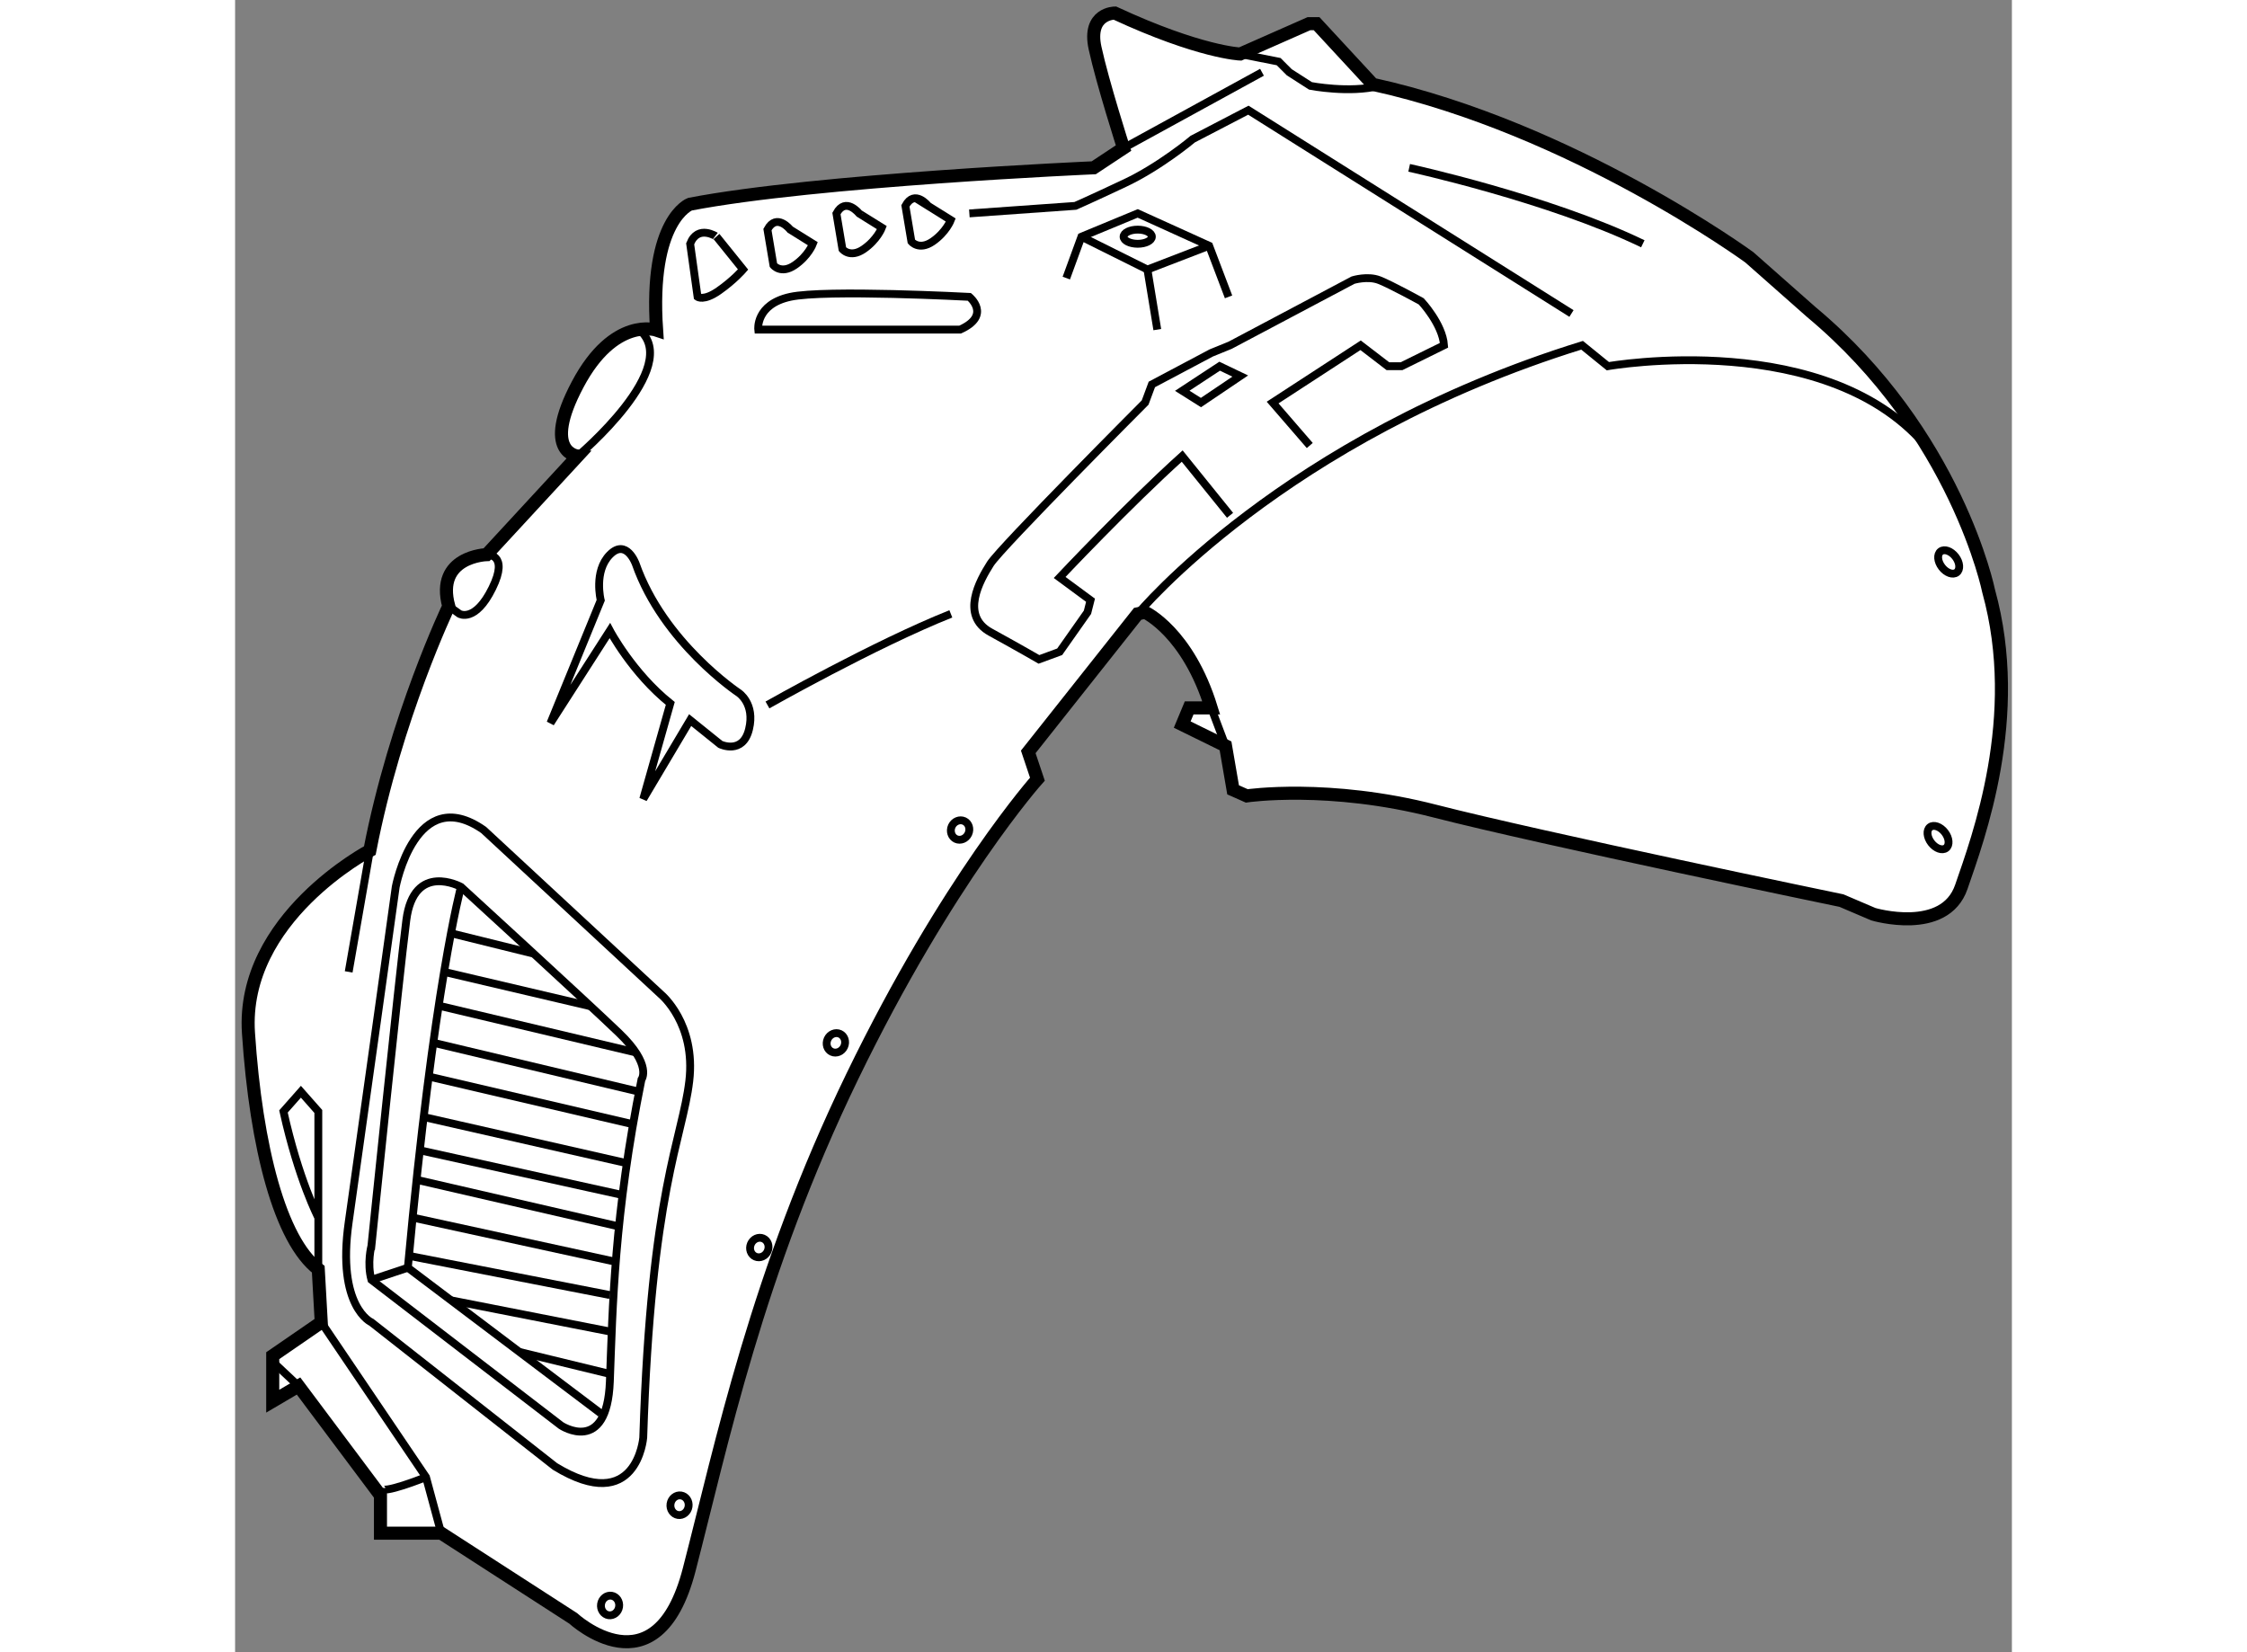 <?xml version="1.0" encoding="utf-8"?>
<!-- Generator: Adobe Illustrator 15.1.0, SVG Export Plug-In . SVG Version: 6.00 Build 0)  -->
<!DOCTYPE svg PUBLIC "-//W3C//DTD SVG 1.1//EN" "http://www.w3.org/Graphics/SVG/1.1/DTD/svg11.dtd">
<svg version="1.1" xmlns="http://www.w3.org/2000/svg" xmlns:xlink="http://www.w3.org/1999/xlink" x="0px" y="0px" width="244.8px"
	 height="180px" viewBox="155.616 108.696 68.017 63.247" enable-background="new 0 0 244.8 180" xml:space="preserve">
	
<rect x="155.616" y="108.696" width="68.017" height="63.247" fill="#808080" stroke="none"/>
	
<g><path fill="#FFFFFF" stroke="#000000" stroke-width="0.5" d="M190.452,132.135c0,0,1.635,0.756,2.531,3.66h-0.845l-0.266,0.638
			l1.658,0.814l0.29,1.684l0.523,0.232c0,0,3.136-0.464,7.201,0.582c4.066,1.044,15.564,3.426,15.564,3.426l1.22,0.521
			c0,0,2.73,0.813,3.369-1.046c0.639-1.857,2.38-6.505,1.045-11.324c0,0-1.22-6.04-6.794-10.685l-2.367-2.091
			c0,0-6.752-4.937-14.417-6.622l-2.148-2.322h-0.291l-2.633,1.162c0,0-1.549-0.059-4.801-1.568c0,0-1.046,0-0.756,1.336
			s1.091,3.832,1.091,3.832l-1.141,0.755c0,0-10.636,0.465-15.457,1.394c0,0-1.569,0.582-1.277,4.821c0,0-1.626-0.552-3.021,2.078
			c-1.393,2.626,0,2.742,0,2.742l-3.485,3.774c0,0-1.974,0.058-1.45,1.976c0,0-2.032,4.238-3.021,9.35c0,0-4.938,2.587-4.646,6.985
			c0.292,4.397,1.22,7.941,2.672,9.044l0.114,2.031l-1.857,1.278v1.742l0.988-0.581l3.136,4.19v1.443h2.323l5.053,3.261
			c0,0,3.196,2.954,4.443-1.867c1.249-4.82,2.583-11.324,6.242-18.875c3.659-7.55,7.087-11.382,7.087-11.382l-0.35-1.045
			l4.188-5.285L190.452,132.135z"></path><ellipse fill="none" stroke="#000000" stroke-width="0.3" cx="190.169" cy="117.757" rx="0.541" ry="0.271"></ellipse><polygon fill="none" stroke="#000000" stroke-width="0.3" points="191.873,123.655 192.589,124.106 194.094,123.091 
			193.305,122.714 		"></polygon><path fill="none" stroke="#000000" stroke-width="0.3" d="M183.685,140.615c-0.087,0.189-0.298,0.278-0.474,0.198
			c-0.175-0.081-0.245-0.301-0.159-0.491c0.089-0.188,0.301-0.275,0.476-0.195S183.772,140.427,183.685,140.615z"></path><ellipse transform="matrix(0.908 0.419 -0.419 0.908 78.697 -61.164)" fill="none" stroke="#000000" stroke-width="0.3" cx="178.619" cy="148.612" rx="0.348" ry="0.378"></ellipse><ellipse transform="matrix(0.919 0.395 -0.395 0.919 76.043 -56.654)" fill="none" stroke="#000000" stroke-width="0.3" cx="175.643" cy="156.395" rx="0.349" ry="0.378"></ellipse><ellipse transform="matrix(0.988 0.154 -0.154 0.988 27.663 -24.597)" fill="none" stroke="#000000" stroke-width="0.3" cx="172.652" cy="166.321" rx="0.349" ry="0.378"></ellipse><ellipse transform="matrix(0.988 0.152 -0.152 0.988 27.929 -23.909)" fill="none" stroke="#000000" stroke-width="0.3" cx="169.962" cy="170.272" rx="0.349" ry="0.378"></ellipse><path fill="none" stroke="#000000" stroke-width="0.3" d="M190.169,132.194c0,0,5.569-6.736,17.01-10.281l0.987,0.801
			c0,0,8.51-1.504,12.298,3.204"></path><line fill="none" stroke="#000000" stroke-width="0.3" x1="189.628" y1="114.364" x2="194.926" y2="111.462"></line><path fill="none" stroke="#000000" stroke-width="0.3" d="M194.094,110.765l1.469,0.29l0.407,0.407l0.813,0.522
			c0,0,1.492,0.289,2.634,0"></path><path fill="none" stroke="#000000" stroke-width="0.3" d="M160.834,157.688l7.26,5.577c0,0,1.76,1.161,1.868-1.685
			c0.107-2.846,0.165-6.389,1.21-11.559c0,0,0.427-0.548-0.86-1.783c-1.287-1.236-6.05-5.593-6.05-5.593s-1.802-0.986-2.092,1.278
			c-0.291,2.266-1.336,12.468-1.336,12.468S160.659,157.051,160.834,157.688z"></path><path fill="none" stroke="#000000" stroke-width="0.3" d="M164.262,142.646c0,0-1.046,3.833-2.033,14.578l7.384,5.576"></path><line fill="none" stroke="#000000" stroke-width="0.3" x1="160.834" y1="157.688" x2="162.229" y2="157.225"></line><line fill="none" stroke="#000000" stroke-width="0.3" x1="160.776" y1="141.254" x2="159.964" y2="145.9"></line><path fill="none" stroke="#000000" stroke-width="0.3" d="M158.802,155.308c0,0-0.755-1.451-1.334-4.065l0.667-0.755l0.667,0.755
			v6.041"></path><polyline fill="none" stroke="#000000" stroke-width="0.3" points="158.916,159.314 162.924,165.24 163.506,167.388 		"></polyline><line fill="none" stroke="#000000" stroke-width="0.3" x1="157.059" y1="160.825" x2="158.047" y2="161.754"></line><path fill="none" stroke="#000000" stroke-width="0.3" d="M161.213,165.646c-0.03,0.298,1.711-0.406,1.711-0.406"></path><path fill="none" stroke="#000000" stroke-width="0.3" d="M161.765,142.646c0,0,0.755-4.008,3.366-2.178l6.797,6.302
			c0,0,1.335,1.104,1.074,3.311c-0.262,2.208-1.462,4.182-1.762,13.649c0,0-0.243,3.019-3.378,1.103l-7.028-5.519
			c0,0-1.334-0.579-0.87-3.831C160.428,152.229,161.765,142.646,161.765,142.646z"></path><line fill="none" stroke="#000000" stroke-width="0.3" x1="163.879" y1="144.42" x2="167.045" y2="145.203"></line><line fill="none" stroke="#000000" stroke-width="0.3" x1="163.616" y1="145.9" x2="169.222" y2="147.216"></line><line fill="none" stroke="#000000" stroke-width="0.3" x1="163.506" y1="147.216" x2="170.952" y2="148.983"></line><line fill="none" stroke="#000000" stroke-width="0.3" x1="163.202" y1="148.612" x2="171.081" y2="150.487"></line><line fill="none" stroke="#000000" stroke-width="0.3" x1="163.028" y1="149.906" x2="170.853" y2="151.734"></line><line fill="none" stroke="#000000" stroke-width="0.3" x1="162.924" y1="151.476" x2="170.612" y2="153.223"></line><line fill="none" stroke="#000000" stroke-width="0.3" x1="162.686" y1="152.729" x2="170.447" y2="154.442"></line><line fill="none" stroke="#000000" stroke-width="0.3" x1="162.686" y1="153.887" x2="170.312" y2="155.646"></line><line fill="none" stroke="#000000" stroke-width="0.3" x1="162.413" y1="155.305" x2="170.189" y2="156.999"></line><line fill="none" stroke="#000000" stroke-width="0.3" x1="162.271" y1="156.77" x2="169.962" y2="158.271"></line><line fill="none" stroke="#000000" stroke-width="0.3" x1="163.879" y1="158.472" x2="169.962" y2="159.666"></line><line fill="none" stroke="#000000" stroke-width="0.3" x1="166.499" y1="160.448" x2="169.962" y2="161.29"></line><path fill="none" stroke="#000000" stroke-width="0.3" d="M168.732,126.154c0,0,4.057-3.413,2.349-4.842"></path><path fill="none" stroke="#000000" stroke-width="0.3" d="M163.797,131.904l0.406,0.29c0,0,0.603,0.352,1.26-0.986
			c0.657-1.335-0.216-1.279-0.216-1.279"></path><path fill="none" stroke="#000000" stroke-width="0.3" d="M170.952,130.278c1.057,3.021,3.938,4.938,3.938,4.938
			s0.64,0.407,0.399,1.394c-0.24,0.989-1.098,0.581-1.098,0.581l-1.155-0.93l-1.796,3.021l1.035-3.659
			c-1.452-1.162-2.313-2.788-2.313-2.788l-2.274,3.543l1.925-4.704c0,0-0.28-1.109,0.35-1.745
			C170.593,129.292,170.952,130.278,170.952,130.278z"></path><path fill="none" stroke="#000000" stroke-width="0.3" d="M175.995,135.682c0,0,4.112-2.329,7.02-3.487"></path><path fill="none" stroke="#000000" stroke-width="0.3" d="M196.755,125.75l-1.422-1.644l3.368-2.193l1.044,0.801h0.523
			l1.626-0.801c-0.058-0.814-0.871-1.68-0.871-1.68s-1.162-0.641-1.606-0.813c-0.445-0.174-1.007,0-1.007,0l-4.705,2.493
			l-0.722,0.294l-2.273,1.205l-0.258,0.694c0,0-5.517,5.534-5.924,6.172c-0.405,0.64-1.16,1.975,0,2.615
			c1.163,0.639,1.86,1.044,1.86,1.044l0.793-0.291l1.064-1.512l0.117-0.461l-1.182-0.872c0,0,2.629-2.791,4.691-4.647l1.832,2.268"></path><polyline fill="none" stroke="#000000" stroke-width="0.3" points="187.435,119.341 188.014,117.757 190.169,116.865 
			192.903,118.104 193.646,120.06 		"></polyline><polyline fill="none" stroke="#000000" stroke-width="0.3" points="188.014,117.757 190.54,119.014 192.903,118.104 		"></polyline><line fill="none" stroke="#000000" stroke-width="0.3" x1="190.54" y1="119.014" x2="190.918" y2="121.313"></line><path fill="none" stroke="#000000" stroke-width="0.3" d="M173.036,118.028l0.284,2.031c0,0,0.232,0.174,0.813-0.233
			c0.581-0.406,0.929-0.813,0.929-0.813l-1.013-1.257C174.05,117.757,173.331,117.272,173.036,118.028z"></path><path fill="none" stroke="#000000" stroke-width="0.3" d="M175.995,117.485l0.229,1.364c0,0,0.289,0.358,0.813,0
			c0.523-0.357,0.698-0.821,0.698-0.821l-0.87-0.543C176.865,117.485,176.346,116.829,175.995,117.485z"></path><path fill="none" stroke="#000000" stroke-width="0.3" d="M178.636,116.869l0.229,1.365c0,0,0.289,0.358,0.813,0
			c0.522-0.359,0.698-0.823,0.698-0.823l-0.87-0.542C179.506,116.869,178.986,116.212,178.636,116.869z"></path><path fill="none" stroke="#000000" stroke-width="0.3" d="M181.276,116.577l0.229,1.365c0,0,0.289,0.358,0.813,0
			c0.521-0.36,0.696-0.822,0.696-0.822l-0.869-0.543C182.146,116.577,181.628,115.92,181.276,116.577z"></path><path fill="none" stroke="#000000" stroke-width="0.3" d="M183.724,116.865l4.058-0.288c0,0,0.539-0.234,1.896-0.873
			c1.357-0.639,2.599-1.684,2.599-1.684l2.127-1.106l12.369,7.783"></path><path fill="none" stroke="#000000" stroke-width="0.3" d="M175.642,121.313c0,0-0.11-0.962,1.224-1.253
			c1.333-0.293,6.858,0,6.858,0s0.866,0.706-0.354,1.253H175.642z"></path><line fill="none" stroke="#000000" stroke-width="0.3" x1="192.983" y1="135.795" x2="193.531" y2="137.247"></line><path fill="none" stroke="#000000" stroke-width="0.3" d="M200.56,115.121c0,0,5.342,1.166,8.944,2.907"></path><ellipse transform="matrix(0.793 -0.61 0.61 0.793 -33.548 161.807)" fill="none" stroke="#000000" stroke-width="0.3" cx="221.091" cy="130.222" rx="0.328" ry="0.506"></ellipse><ellipse transform="matrix(0.793 -0.61 0.61 0.793 -40.113 163.692)" fill="none" stroke="#000000" stroke-width="0.3" cx="220.688" cy="140.841" rx="0.328" ry="0.505"></ellipse></g>


</svg>